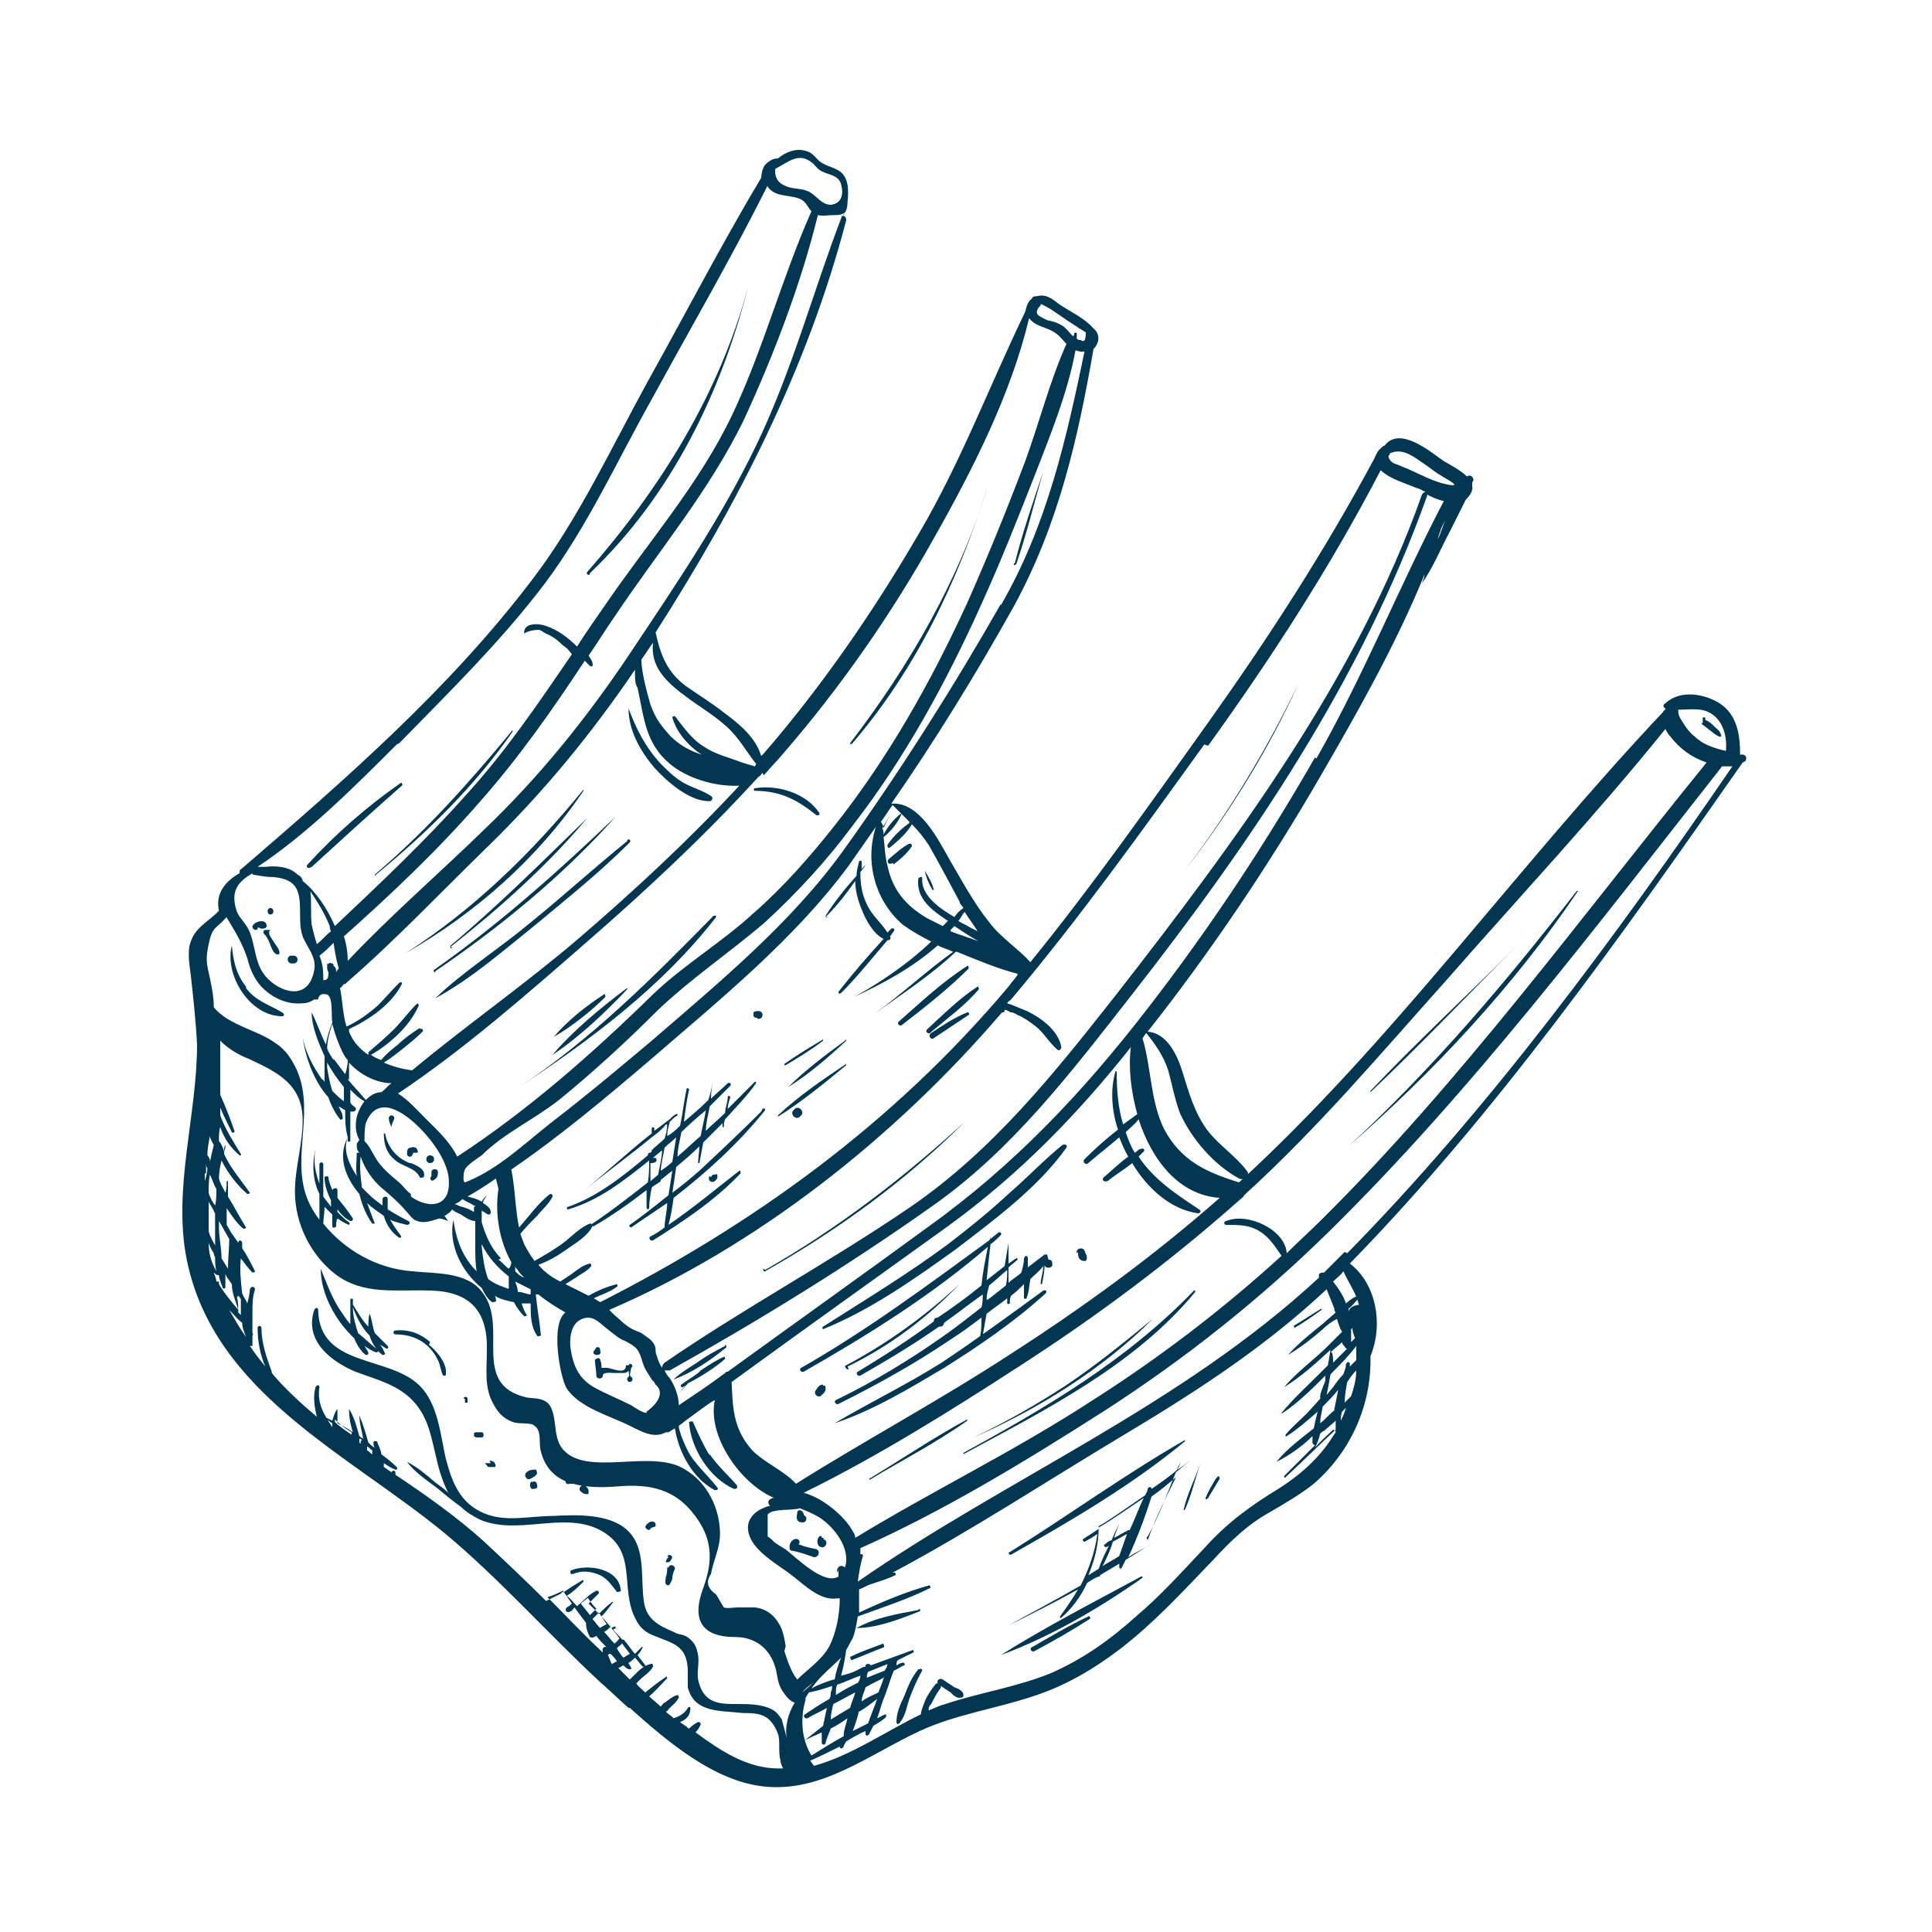 <?xml version="1.0" encoding="UTF-8"?>
<svg id="_x31_" xmlns="http://www.w3.org/2000/svg" version="1.1" viewBox="0 0 150 150">
  <!-- Generator: Adobe Illustrator 29.0.1, SVG Export Plug-In . SVG Version: 2.1.0 Build 192)  -->
  <defs>
    <style>
      .st0 {
        fill: #023651;
      }
    </style>
  </defs>
  <g id="_x38_">
    <path class="st0" d="M19.8,72.2s0,0,0,0c0,0,0,0,0,0,0,0,.2,0,.2-.1,0-.2.2,0,.3,0,.1,0,.4,0,.4-.2,0-.6-.9-.4-1.1,0,0,.1,0,.2.2.3Z"/>
    <path class="st0" d="M21,72.2s0,0-.2,0c0,0-.1,0-.2,0-.2,0-.2.3,0,.4.2.3.3.5.4.8.1.2.2.6.5.7.1,0,.2,0,.2-.1,0-.3-.2-.5-.4-.8-.1-.2-.3-.4-.4-.7,0,0,0-.2,0-.2Z"/>
    <path class="st0" d="M21,71c.3,0,.3-.5,0-.5-.3,0-.3.5,0,.5Z"/>
    <path class="st0" d="M135.5,59.1c.2-.3,0-.6-.4-.5,0-1.5-.2-3.1-1.6-4-1.1-.7-3-1.1-4.2,0-.2.1-.2.3,0,.4,0,0,0,0,0,0,0,0,0,0,0,.1,0,0-.1,0-.2.2-11.5,12.2-21,25.6-32.9,36.5,0,0,0,0,0,0-2.6-.8-4.5-1.7-5.8-4.1-1.1-2.2-1-4.8-1.7-7.1.1-.1.2-.3.3-.4.7.9,1.3,1.7,1.7,2.9.3,1.1.5,2.2.9,3.3.9,2,2.6,4,4.6,5.1.4.2.9-.3.6-.6-.9-1.2-2.2-2-3.1-3.2-1-1.4-1.4-2.9-1.9-4.5-.4-1.3-1.2-3-2.7-3.1,0,0,0,0,0,0,4.9-6.2,9.4-12.9,13.4-19.8,2.9-5,5.9-10.3,8.1-15.7,0,.2-.1.4-.2.7,0,0,0,0,0,0,.9-1.3,1.5-2.8,2.2-4.1.4-.8.8-1.6,1.2-2.4.3-.3.6-.7.5-1.1,0,0,0,0,0-.1,0-.1,0-.2.1-.3,0-.3-.3-.5-.5-.3-.5-.5-1.3-.9-1.8-1.2-.9-.6-3.4-2.8-4.6-1.2-.1,0-.3.2-.4.3-.2.2-.3.5-.4.7-3.8,7.1-8.2,13.9-12.9,20.5-4.5,6.3-9,12.7-13.8,18.6-1-1.1-2.3-1.9-3.2-3.1-1.2-1.5-2.1-3.2-3.1-4.9-.8-1.4-2.3-4.5-4.5-4.3,3.4-4.9,6.6-10.1,9.5-15.3,3.5-6.4,5-13.1,6.2-20,.4-.4.6-1.1,0-1.6-.7-.8-1.8-1.3-2.7-1.9-.5-.4-1-.8-1.7-.6-.2,0-.3,0-.4.2,0,0,0,0,0,0,0,0,0,0,0,0-.3.2-.4.6-.5,1-2.8,5.8-5,11.7-8.3,17.3-3.5,6-7.5,11.8-12,17,0,0-.1.1-.2.2-.4-1.4-1.7-2.5-2.8-3.3-1-.8-2-1.4-3-2.1-1.5-1.1-2-2.4-2.4-4.2,6.4-10,11.8-20.5,14.8-32,0-.3-.2-.4-.4-.3.3-.2.5-.5.5-1.1.1-.9.1-1.9-.6-2.4-.6-.4-1.2-.4-1.7-.9-.3-.3-.5-.6-1-.7-.7-.2-1.5.1-2.1.6-.4,0-.7.2-1,.5-.2.3-.3.7-.3,1-3.1,5.2-5.9,10.6-8.8,15.8-2.8,5.1-5.4,10.7-8.9,15.3-6.5,8.6-14.8,15.8-22.7,22.6-.1,0-.1.2-.1.3-1.1.6-1.9,1.6-1.6,2.9-.8.9-2,1.3-2.3,2.8-.1.7,0,1.4.1,2.1.2,1.8.4,3.6.5,5.5,0,5.5-1.9,11.2-.8,16.7,2.1,10.4,12.6,15.1,20.1,21.3,4.2,3.5,7.9,7.7,12,11.5.7.6,1.4,1.3,2.2,2,0,0,0,0,.1,0,3,2.7,6.6,5.7,10.4,6.1,4.5.5,8.2-2.5,12.1-4.3,2.8-1.3,5.8-1.7,8.8-2.7,2.5-.8,4.7-2.1,6.8-3.7,2.6-2,4.9-4.5,7.2-6.9,1.3-1.4,2.6-2.7,4.4-3.7,1.2-.7,2.4-1.4,3.4-2.2,3-2.6,4.5-6.3,4.4-9.9,1-2.4.5-5.6-1.6-7.2,0,0,0,0,.1-.1,11.3-11.6,20.9-25.2,30.4-38.8ZM130.3,55.1c1,0,1.9-.2,2.7.4.8.6,1.1,1.7,1,2.8-.9-.2-1.8-.5-2.4-1.1-.4-.3-.7-.7-1-1.2-.2-.3-.3-.5-.3-.8,0,0,0,0,0,0ZM96.2,93.2c.1-.1.3-.2.4-.4,0,0,0,0,.1-.1,5.6-5.1,10.5-10.9,15.6-16.6,5.6-6.4,11.6-12.8,17-19.5.1.2.2.4.4.6.7.9,1.6,1.6,2.8,2-9.9,12.2-19.1,24.8-29.9,35.5-.9.9-1.8,1.7-2.7,2.6-.1-1.8-3-3.2-4.7-2.5-.2,0-.2.3,0,.3,1,0,1.8,0,2.6.5.8.5,1.2,1.2,1.7,1.9,0,0,0,0,0,0-4.6,4.2-9.6,8-14.8,11.3-6,3.9-12.4,7-18.3,10.6,0-.3-.2-.5-.3-.7-.6-1-2.2-2.4-3.7-2.8,5.7-2.8,11.3-6.3,16.7-9.8,5.9-3.8,11.7-8.1,17.1-12.9ZM65.1,121.9c0,.2,0,.4,0,.5-1.1.7-3.2-1.4-4.1-2.1-.3-.2-.9-.5-1.1-.8-.1,0-.2-.2-.3-.2,0-.6,0-1.1,0-1.7.3-.5,1.9-.3,2.5-.5,0,0,0,0,0,0,0,0,0,0,0,0,.5.2,1,.4,1.5.7,1.1.7,2.5,2.4,2,3.9,0,0,0,0,0,0-.3-.3-.7,0-.6.4ZM94.7,93c-5.1,4.5-10.6,8.5-16.2,12.1-5.5,3.6-11.3,6.7-16.7,10.1-.9-1-2.4-1.6-3.4-2.6-1.5-1.7-1.5-3.3-1.6-5.3,5.5-4,11.1-8,16.8-12.1,5.5-4,10-8.6,14.2-13.9-.2,1.6,0,3.4.5,5.2-.4.3-.7.5-1.1.8-.4-1.3-.5-2.7-.5-4.1,0,0-.1-.1-.1,0-.4,1.4-.3,3,.2,4.5-.9.7-1.8,1.5-2.6,2.3-.2.2.1.5.3.3.8-.7,1.6-1.3,2.4-2,.2.5.4,1,.7,1.5-.7.5-1.3,1.1-1.9,1.6-.2.2,0,.4.3.3.6-.5,1.3-.9,1.9-1.4,1.2,2,3,3.6,5.1,3.9.2,0,.3-.2.1-.3-1.8-1.2-3.5-2.3-4.7-4.1.1-.1.3-.3.4-.4.1-.1,0-.3-.2-.2-.2,0-.3.2-.5.3-.3-.5-.5-1-.7-1.6.3-.3.7-.6,1-1,1,3.1,3.1,5.9,6.3,6.1ZM102.1,58.8c-3.9,6.8-8.2,13.3-13,19.5-5.1,6.6-10.4,12.2-17.1,17-5.2,3.8-10.4,7.5-15.5,11.2,0,0,0,0-.1,0,0,0,0,0-.1.1-1.2.9-2.4,1.7-3.6,2.5,0-.7-.3-1.5-.7-2.1-.2-.2-.3-.4-.4-.6.1,0,.2,0,.4,0,6.8-3.8,13.8-8.1,20.3-12.7,6.3-4.4,10.9-10.5,15.6-16.5,9.3-11.9,17.8-24.4,22.9-38.7,0,0,0-.1,0-.1.4.2.8.4,1.3.5-3.5,6.7-6.2,13.5-9.9,20ZM111.6,41.9c.1-.3.2-.6.3-.9.1-.2.2-.4.3-.6-.1.3-.2.5-.3.8-.1.3-.2.6-.4.8ZM107.9,35.2s0,0,0,0c1.1-.5,2,.4,2.8.9.4.3.8.6,1.3.9.3.2,1.7.9.3.6-1-.2-2.1-.8-3-1.2-.3-.1-.7-.3-1-.4-.3-.1-.4-.3-.5-.5,0,0,0-.2.1-.2ZM93.8,57.9c4.9-6.8,9.5-13.9,13.4-21.4.7.7,1.9,1,2.8,1.4.2,0,.4.2.7.3,0,0-.2,0-.3.2-5,14.2-14.6,27.1-23.8,38.9-4.8,6.1-9.5,12-15.9,16.4-6.3,4.3-13,7.9-19.1,12.1-.1.1-.2.2-.2.4-.2-.3-.3-.6-.4-.9-.2-.5,0-.5-.2-.9-.2-.4-.6-.6-1-.9-.2-.1-.5-.2-.7-.3-.7-.4-.9-.7-1.5-1.2,0,0-.2-.2-.3-.3,11.4-4.9,22.1-13.3,30.5-23.1,0,0,0,0,0,0,0,0,0,0,.1,0,0,0,0,0,0,0,0,0,.1,0,.1-.2.2,0,.4.2.5.2.2,0,.3.1.5.2.5.2.9.5,1.3.8.7.5,1.1,1.3,1.8,1.9.1.1.3,0,.3-.2-.2-1.3-1.7-2.4-2.9-2.9-.3-.1-.9-.4-1.3-.5,0-.1.2-.2.3-.3,5.3-6.3,10.1-13,15-19.8ZM50.2,109.7c-.3,0-.9-.4-1.2-.6-1-.5-2-.9-2.9-1.4-1.2-.7-1.6-1.7-1.8-3-.1-.7,0-1.8.7-2.2,1-.6,1.6.3,2.3.8.4.3.7.6,1.2.8,1,.5,1.1.7,1.4,1.7.2.6.4.8.7,1.3.1.1.2.2.3.4.6.5.4,1.3-.7,2.1ZM79,75.7c-.2.3-.5.6-.7.9-9,10.7-19.9,18.5-31.7,24.5,0,0,0,0,0,0,0,0,0,0,0,0-.2-.1-.3-.2-.5-.3.6-.3,1.3-.5,1.8-.9.1,0,0-.2,0-.2-.8.2-1.5.5-2.2.9-.6-.3-1.2-.6-1.8-.9.3-.2.5-.3.8-.5.4-.3.9-.5,1.2-.9,0-.1,0-.2-.1-.2-.5.1-1,.5-1.4.8-.3.2-.6.4-.9.6-.6-.3-1.2-.7-1.7-1.3.8-.3,1.5-.7,2.2-1.2.7-.5,1.6-1,2-1.8,0-.1,0-.2-.2-.2-.8.3-1.5,1.1-2.2,1.6-.7.5-1.4.9-2.1,1.3-.3-.4-.6-.9-.8-1.3,0,0,0,0,0,0,0,0,0,0,0,0,0,0,0,0,0,0-.1-.3-.2-.5-.3-.8.4-.5.8-.9,1.3-1.4.4-.5.9-.9,1.2-1.5,0-.1,0-.2-.2-.2-.9.7-1.6,1.7-2.4,2.6-.3-1.4-.3-3-.6-4.5,3.8-2.6,7.5-5.7,11-8.7,5.2-4.5,11-9.2,15.2-14.9.7-1,1.4-2,2.1-3-.9,2.8,0,5.8,2.1,7.6.7.5,1.4.9,2.2,1.3-.5.5-1,.9-1.6,1.4-1.4,1.1-2.9,2.1-4.4,2.9,0,0,0,0,0,0,2.2-1,4.6-2.3,6.5-4,.4.2.8.3,1.2.5-2.1,1.5-4,3.3-6.1,4.8,0,0,0,0,0,0,2.1-1.5,4.4-3,6.3-4.8,0,0,0,0,.1,0,1.5.6,3.1,1.3,4.7,1.7ZM41.2,100c0,.2,0,.3,0,.5-.3,0-.6-.2-1-.2,0-.3-.1-.5-.2-.8.4.2.8.4,1.2.6ZM40,98.7c0-.1,0-.3,0-.4,0,.1.1.2.2.3.1.2.3.4.5.6-.3-.1-.5-.3-.7-.5ZM39.6,100.1c-.6-.2-1.2-.4-1.7-.8-.3-.8-.4-1.6-.5-2.5,0,0,0-.1,0-.2.5,1,1.2,1.8,2.1,2.5,0,.3,0,.6,0,1ZM38.9,97.7c-.8-.8-1.2-1.8-1.5-2.8,0-.3,0-.6,0-.9.2.1.3.2.5.3.1,0,.2,0,.2-.2,0-.3-.3-.5-.6-.7,0-.2.2-.4.3-.6,0,0,0,0,0,0-.2.2-.3.3-.4.5-.3-.2-.7-.3-1.1-.4.7-.4,1.5-.9,2.2-1.4l.2.8c-.3,2,.1,4.1,1,5.7,0,.2-.1.4-.2.5-.3-.2-.5-.5-.8-.7ZM37,93.7c0-.1-.2,0-.2,0,0,.1,0,.2,0,.4-.3-.2-.6-.3-.9-.4-.2,0-.4-.2-.6-.2,0,0,0,0,0,0,.2-.1.4-.2.6-.4.3.2.6.3.9.5.1,0,.2.1.3.2,0,0,0,.2,0,.3,0,0,0-.2,0-.3ZM31.9,92.7c-.3-.2-.6-.6-.8-.8-.8-.7-1.5-1.2-2-2.1-.3-.5-.4-.8-.8-1.2,0-.5,0-1,.1-1.4.9-2.3,2.9-.8,3.8,0,1,.9,2.3,2.5,2.6,4,.4,2.6-1.5,2.7-2.9,1.7ZM27.7,88.8c0,.3,0,.5.2.7,0,0-.2,0-.2,0,0,.6-.1,1.2,0,1.8-.6-.9-1.1-2-.7-3,0,.1,0,.2,0,.3,0,.1.2,0,.2,0,0-.8,0-1.5,0-2.3,0,0,.2,0,.2,0,.2,0,.3-.2.2-.3-.1-.1-.3-.2-.4-.4,0-.3,0-.7,0-1,.4.4.7.7,1.1.9-.7.9-.9,2.1-.4,3ZM25.9,82.3c-.2-.3-.4-.6-.5-.9,0-.6.2-1.3.4-1.9.2.8.5,1.6.8,2.2.1.2.2.4.4.6,0,.4-.1.8-.2,1.1-.3-.4-.6-.8-.9-1.2ZM26.7,84.4c0,.4,0,.7,0,1.1-.3-.2-.6-.5-.9-.8-.2-.6-.3-1.2-.4-1.8,0-.1,0-.2,0-.4.4.7.8,1.3,1.3,1.9ZM25.4,74.8s0,.1,0,.2c0,.2,0,.3.1.5,0,.5-.1.6-.4.6,0-.6,0-1.2-.3-1.9.4-.3.7-.6,1.1-1,.1.7.2,1.3.4,2,0,0-.2.2-.2.3,0,0,0,0,0,0,0-.2,0-.4-.2-.5,0,0,0-.2-.1-.2,0,0-.1,0-.1,0,0-.1-.3,0-.2.1ZM24.6,73.3c-.2-.6-.3-1.1-.4-1.5-.1-.8,0-1.8-.1-2.6.6.9,1.1,1.7,1.5,2.7,0,.1,0,.2.1.4-.4.3-.7.7-1.1,1ZM32.6,79.8c-.6.4-1.2.8-1.7,1.3-.5.4-.9.7-1.3,1.2-.3-.1-.5-.2-.8-.4,0,0,0,0,0,0,1.4-.8,3-2.2,3.7-3.8,0-.1,0-.3-.2-.1-.6.6-1.1,1.3-1.7,1.9-.6.6-1.3,1.2-2,1.8,0,0,0,.1,0,.2-.6-.4-1.2-1-1.5-1.8,0,0,0-.1,0-.2,0,0,0,0,0,0,1.5-.7,3.3-1.9,4.1-3.5,0-.1,0-.2-.2-.1-.6.6-1.1,1.2-1.7,1.8-.7.6-1.5,1.2-2.4,1.6,0,0,0,0,0,0-.3-1-.3-2-.5-3,.1,0,.2-.2.3-.3,0,0,.2,0,.2-.1,0,0,0,0,0,0,3.8-3.3,7.4-7.1,11-10.6,4.3-4.2,8-8.7,11.4-13.7,0,0,0,.2,0,.3,0,.4,0,.8.2,1.1.5,2.3.6,4.3,2.5,5.9,1.3,1.1,3.5,1.8,5.4,1.7-3.9,4.2-8.1,8.1-12.4,11.8-4.2,3.6-8.8,6.8-13,10.3-.8-.1-1.5-.3-2.2-.6.5-.3,1-.7,1.5-1.1.5-.4,1-.8,1.5-1.3.1-.1,0-.3-.2-.2ZM27.1,83.8c0-.4,0-.9,0-1.3.8.9,2.1,1.6,3.3,1.6-.3.2-.5.5-.8.7-.5,0-.9.3-1.2.6-.5-.6-1-1.1-1.4-1.6ZM73.8,72.2c.1-.1.2-.2.3-.3.6.4,1.2.8,1.9,1.2-.7-.3-1.5-.5-2.2-.8ZM75.9,72.3c-.2-.1-.4-.2-.6-.3-.3-.2-.6-.3-.9-.5.2-.2.3-.5.5-.7.3.5.7,1,1,1.5ZM70.6,63.9c-.7.5-1.3,1.1-1.7,1.7,0,.1,0,.3.2.2.6-.5,1.3-1.1,1.7-1.8.5.5.9,1,1.3,1.6.8,1.4,1.6,2.9,2.4,4.4,0,.2.2.3.3.5-.3.2-.5.4-.7.7-1.2-.7-2.6-1.7-2.5-3,0-.2-.2-.1-.3,0-.2,1.6,1.1,2.5,2.3,3.3,0,0,0,0,0,0-.1.1-.3.3-.4.4-.4-.2-.8-.4-1.2-.6-1.7-1-2.7-2.2-3.1-4.1-.2-.7-.2-1.5-.3-2.2.6-.5,1.1-1.1,1.4-1.8.2.2.4.4.6.6ZM69.9,63.2c-.5.4-1,1-1.3,1.6,0-.2,0-.3-.1-.5.3-.5.6-1,.9-1.5,0,0,0,0,0,0-.3.5-.6,1-.8,1.5,0-.2-.1-.3-.2-.5.3-.4.6-.9.9-1.3.3.3.5.5.7.7ZM77.7,46.9c-3.7,6.5-7.9,13.1-12.2,19.1-4.1,5.7-9.7,10.3-14.9,14.8-2.5,2.1-5,4.2-7.6,6.2-2.2,1.7-4.3,3.8-6.9,4.8-.2,0-.1-.9,0-1,.1-.3,1-.9,1.3-1.1,1.7-1.7,4.1-2.8,6-4.3,2.7-2.2,5.2-4.5,7.6-6.9,2.6-2.5,5.6-4.5,8.4-6.9,2.5-2.3,4.8-4.8,6.8-7.5,4.1-5.3,7.3-11.2,10-17.2,1.5-3.3,2.8-6.6,4.1-9.9,1.2-3.1,2.6-6.5,3.2-9.8.1,0,.3.1.4.1.1,0,.2,0,.3,0-1.4,6.7-2.9,13.5-6.5,19.7ZM80.8,23.6c.7.3,1.2.7,1.8,1.1.4.3.8.5,1.2.8.2.1.3.2.5.3,0,.6-.1.8-.4.6-.1,0-.2,0-.3-.1,0-.1,0-.3,0-.4,0-.1-.2-.1-.2,0,0,0,0,.2-.1.2-.3-.3-.5-.6-.8-.8-.3-.2-.6-.3-1-.4-.2,0-.5-.2-.7-.3-.4-.2-.4-.5,0-.9ZM59.3,60.2c.5-.6,1.1-1.2,1.6-1.8,4.4-5.1,8.3-10.7,11.6-16.6,3-5.3,6-11.2,7.4-17.1,0,0,0,0,0,0,.5.7,1.5.7,2.1,1.2.3.2.6.6.8.8-1.3,2.9-2.1,6.1-3.2,9.1-1.4,3.7-2.9,7.4-4.5,11-2.8,6.1-6.1,12-10.3,17.3-1.9,2.4-4,4.8-6.3,6.8-2.5,2.3-5.4,4-7.8,6.3-4.7,4.6-9.7,9-15.2,12.6-.6-1.2-1.6-2.1-2.5-3-.6-.6-1.3-1.4-2.1-1.9,5.1-3.4,10-7.7,14.7-11.8,4.6-4,9.1-8.2,13.3-12.8.1,0,.2-.2.3-.3ZM52.9,53.8c1.1.9,2.4,1.6,3.5,2.6,1,.9,1.5,1.9,2.3,2.9,0,0,0,.1-.1.2-.3-.1-.7-.2-1-.3,0,0,0,0,0,0-1-.4-2-.6-2.9-1.2-1-.6-1.6-1.5-2.3-2.4,0,0-.2,0-.2.1.3,1.1,1.2,2.2,2.3,2.9-.9-.3-1.7-.7-2.5-1.5-.7-.8-1.1-1.3-1.5-2.4-.1-.4-.7-2.3-.7-3.5.3-.4.6-.9.9-1.3-.2,1.8.9,2.9,2.3,4ZM65.4,16.7c-2.3,6-3.9,12.1-6.7,17.9-2.7,5.6-6.3,10.9-9.7,16-3.4,5.1-7.1,9.7-11.5,13.9-3.5,3.4-7.2,6.6-10.5,10.1,0-.6-.1-1.3-.3-1.9,3.7-3.3,7.3-6.7,10.6-10.5,3-3.4,5.6-7.1,8.1-10.9.1.1.2.2.4.4.1.1.3,0,.2-.2,0-.2-.2-.4-.3-.6.7-1,1.3-2,2-3,3.4-5.1,7.4-9.8,10.1-15.4,2.3-5,4.4-10.5,5.7-15.8.4.1.8,0,1.2,0,.4,0,.6,0,.9-.2,0,0,0,0-.1.2ZM60.2,13.1c1-.5,1.8-1.3,2.8-.5.3.2.4.5.8.7.6.3,1.3.3,1.5,1,.2.7.1,1.5-.8,1.6-.8,0-1.2-.9-1.9-1.1-.5-.2-1.1-.1-1.7-.4-.5-.2-.8-.7-.7-1.3,0,0,0,0,0,0ZM31,57.7c3.8-3.9,7.9-7.9,11.3-12.4,3.3-4.4,5.6-9.5,8.3-14.3,3-5.5,6.2-11,9-16.6,0,0,0,0,0,.1.6.8,1.5.6,2.4.9.6.2.7.7,1,1-2.3,5.2-3.7,10.6-6.1,15.7-2.6,5.5-6.6,10-10,15-.7,1-1.4,2-2.1,3.1-.7-.7-1.5-1.3-2.4-1.6-.5-.2-1.8-.3-1.7.6,0,0,0,0,0,0,.2-.2.8-.3,1.1-.3.2,0,.4.2.6.3.5.2.9.5,1.3.9.3.2.5.4.7.7-2.6,3.8-5.1,7.5-8.2,10.9-3.2,3.6-6.7,6.9-10.2,10.2-.6-1.4-1.5-2.7-2.5-3.5,0-.2-.2-.4-.4-.5-.6-.6-1.6-.7-2.5-.6,0,0,0,0,0,0-.2,0-.4,0-.6,0,3.9-2.6,7.4-6.1,10.8-9.5ZM19.6,67.9c.6.1,1.1.2,1.7.2,1.9.2,2,1.2,2,2.9,0,.6,0,1.1.2,1.7.3.8,1.1,1.6.9,2.6-.5,2.8-3.2,1.5-4,.2-.6-.9-.6-2.1-1-3.1-.2-.6-.8-1.1-1-1.6-.6-1.7.2-2.4,1.2-3ZM16,91.1s0,0,0,.1c0-.3,0-.6,0-.9,0,.1,0,.3.1.4,0,.3-.1.7-.2,1,0-.2,0-.4,0-.6,0,0,0,0,0,0ZM16.3,90.1c0-.1-.1-.3-.2-.4,0-.5.1-1,.2-1.5,0,.2.2.5.3.7-.1.4-.2.8-.3,1.3ZM16.3,91.2c.2.4.3.8.5,1.1,0,.4,0,.9-.1,1.3-.2-.3-.4-.6-.5-1,0-.5,0-1,.1-1.4ZM16.2,93.6c0-.1,0-.2,0-.3.1.2.3.5.4.7,0,0,0,.1.1.2,0,.4,0,.8,0,1.2,0,.4,0,.9,0,1.3-.2-.4-.4-.7-.5-1.1,0-.7,0-1.3,0-1.9ZM16.6,97.3c0,0,0,.2.1.3,0,.4,0,.7.1,1.1-.4-.7-.6-1.4-.6-2.2.1.3.2.5.4.8ZM16.8,99.5c0-.2-.1-.4-.2-.7,0,0,.2.2.3.2,0,0,0,0,.1,0,0,.3.2.7.3,1,0,.1.2,0,.2,0,0-.4,0-.7,0-1.1.1.3.3.5.5.8,0,.7.3,1.3.5,2-.5-.6-1.1-1.3-1.5-2,0,0,0-.1,0-.2ZM17,94.8c.3.5.5.9.8,1.4,0,.7-.1,1.5-.1,2.3-.2-.3-.3-.5-.5-.8,0-.8-.2-1.6-.2-2.4,0-.2,0-.4,0-.5ZM17.8,101.7c.3.3.6.7,1,1,0,.4.2.8.3,1.1-.5-.7-.9-1.4-1.3-2.1ZM18.5,100.6c0,0,.2.2.2.3,0,.4,0,.8,0,1.2,0,0-.1-.1-.2-.2,0,0,0,0,0,0,0-.4,0-.8-.1-1.2ZM26,110.5c0,0,0-.2,0-.3.4.4.8.7,1.3,1,0,0,0,.1,0,.2-.4-.3-.9-.6-1.3-1,0,0,0,0,0,0ZM28,111.9c0,0,0,.2,0,.2,0,0,0,0-.1-.1,0,0,0-.2,0-.3,0,0,.1,0,.2.1ZM28.5,112.3c.1,0,.2.2.4.3,0,0,0,.2,0,.3-.1,0-.2-.2-.4-.3,0,0,0-.2,0-.3ZM46.8,128.3c-1.5-1.4-2.9-2.9-4.3-4.3.4-.1.8-.3,1.2-.5.2.3.5.7.7,1-.1.1-.2.2-.4.3-.2.2,0,.5.3.3.1,0,.2-.2.3-.3.3.4.6.8.9,1.2,0,.4.1.7.3,1.1,0,0,.2.1.3,0,0,0,.1,0,.2-.1.2.3.5.6.8.9,0,0,0,0,0,0-.1-.1-.4,0-.3.3ZM45.6,124c.2.3.4.6.7.9-.2.2-.3.3-.5.5-.2-.3-.5-.6-.7-.9.2-.2.4-.3.6-.5ZM48.3,127.6c.2.3.4.5.6.8-.2.1-.3.2-.5.3-.2-.2-.3-.4-.5-.7,0,0,0,0,0,0,0-.1.2-.2.3-.3ZM47.7,127.6c-.3-.3-.5-.6-.8-.9.2-.1.3-.2.5-.4.2.3.5.6.7.9-.1.1-.2.3-.4.4ZM46.6,126.4s0,0-.1-.1c-.2-.2-.3-.4-.5-.6.2-.2.3-.3.5-.5.2.3.4.6.6.9-.2.1-.4.2-.5.3ZM47.3,128.4s0,0,.1,0c.2.2.4.4.5.6-.1,0-.2.1-.4.2-.1-.2-.2-.5-.3-.7ZM60.7,133.5c-.2-.3-.4-.6-.8-.8-.8-.4-1.8-.4-2.7-.4-1.3,0-2.6,0-3-1.9-.1-.6.1-1.3,0-1.9-.1-.5-.2-.9-.7-1.3-.5-.4-.7-.2-1.2-.5-1.2-.5-2.1-1-2.3-2.3-.3-1.9.2-4.2-1.3-5.6-1.4-1.3-4-1.2-5.8-1.1-1.8,0-3.6.5-5.3-.2-1.9-.8-2.5-2.4-3-4.3-.4-1.8-.6-4.2-2-5.6-2.4-2.4-7.8-1.4-7.9-5.9,0-.2-.2-.2-.3,0-.8,2.4,1.3,4,3.2,4.8,1.6.6,3.3,1,4.5,2.3,1.2,1.3,1.4,2.9,1.8,4.5.2.9.5,1.8.9,2.6-.3-.3-.6-.5-1-.8-.7-.6-1.4-1.2-2.2-1.6,0,0-.1,0,0,0,.6.8,1.5,1.4,2.3,2,.6.5,1.2,1,1.9,1.5.4.4.9.7,1.5,1,2.9,1.2,6.3-.6,9.1.7,3.3,1.6,1.6,4.6,3,7.1.3.6.8,1,1.4,1.2,1.4.6,2.5.7,2.6,2.6,0,.4,0,.9,0,1.4.5,2,2.5,1.8,4.3,2,1.3,0,2.1.1,2.7,1.6.2.6,0,1.4.2,2.1,0,.2.1.4.2.6-.1,0-.3,0-.4,0-2.4,0-4.5-1.4-6.4-2.8.2-.2.3-.4.4-.6,0-.1,0-.2-.2-.2-.2.1-.5.3-.7.5-.1,0-.2-.2-.3-.2-.1-.1-.3-.2-.4-.3.5-.2.8-.5.8-1.1,0-.1-.1-.1-.2,0-.2.4-.7.7-1.1.8-.2-.2-.4-.3-.6-.5,0,0,.2-.1.2-.2.3-.3.6-.5.8-.9,0,0,0-.2-.1-.2-.4.1-.7.4-1,.6-.1,0-.2.2-.3.3-.3-.3-.6-.5-.9-.8.5-.4.9-.9,1.4-1.4,0,0,0-.2-.1-.1-.6.4-1.1.8-1.6,1.2-.2-.2-.5-.4-.7-.7.1-.1.2-.2.3-.3.3-.3.8-.6,1-1,0-.1,0-.3-.2-.2-.5.1-.9.5-1.2.8-.1.1-.2.2-.4.4-.3-.3-.6-.6-.9-.9.1,0,.2-.1.4-.2.1.1.2.2.4.3.1,0,.3,0,.2-.1,0-.1-.2-.3-.2-.4.2-.1.4-.3.5-.4.2.2.4.5.6.7,0,0,.3,0,.2-.1-.2-.3-.4-.5-.6-.8.2-.2.3-.4.4-.6,0,0,0-.1-.1,0-.2.2-.3.3-.5.5-.3-.3-.5-.7-.8-1,0,0,0,0,0,0,0-.1-.1-.1-.2-.1-.2-.3-.5-.5-.7-.8,0,0,.1,0,.2-.1,0,0,0-.2-.1-.1,0,0-.1,0-.2.1-.3-.3-.5-.6-.8-.9.3-.3.6-.7.9-1.1,0,0,0-.1-.1,0-.4.3-.7.6-1,.9-.3-.3-.5-.5-.8-.8.3-.3.5-.5.8-.8,0-.1,0-.2-.2-.2-.6.3-1,.8-1.5,1.2-.3-.3-.5-.6-.8-.8.5-.3.9-.7,1.3-1.1,0,0,0-.2-.1-.1-.5.3-1,.6-1.4.9,0,0,0,0,0,0,0,0-.3,0-.2.1,0,0,0,0,0,0-.4.2-.8.4-1.2.6,0,0,0,0,0,0-1.6-1.6-3.2-3.1-4.8-4.6-2.1-1.9-4.5-3.6-6.9-5.2,0,0,0-.1,0-.2,0-.1-.2-.2-.3,0-.2-.1-.4-.3-.6-.4,0-.1,0-.2,0-.3,0,0,0,0,0,0,.3.2.6.4.9.5.1,0,.2,0,.1-.2-.4-.4-.8-.7-1.2-1,0-.3-.2-.6-.3-.9,0-.2-.4-.1-.3,0,0,.1,0,.3.1.4-.2-.1-.3-.2-.5-.4-.2-.7-.4-1.4-.7-2.1,0,0,0,0,0,0,0,.6.2,1.2.3,1.8,0,0-.2-.1-.3-.2-.2-.7-.4-1.5-.8-2.1,0,0,0,0,0,0,0,.6.1,1.2.3,1.8-.4-.3-.8-.5-1.2-.7,0-.4,0-.7,0-1.1,0,0,0,0,0,0-.2.2-.3.6-.4.9-.2-.1-.4-.2-.6-.3,0,0,0,0,0,0,.2.2.4.4.6.5,0,.1,0,.2,0,.3,0,0,0,0,0,0-.6-.9-1.2-1.8-1-3.1,0-.2-.2-.2-.3,0-.2.7-.1,1.5.1,2.3-1.3-1.1-2.5-2.2-3.5-3.4,0,0,0,0,0-.1-.4-1.1-.8-2.2-.8-3.4,0-.2-.3-.2-.3,0,0,1,.2,2.1.6,3-.4-.5-.8-1-1.2-1.6,0,0,.2,0,.2,0,0-.3,0-.6,0-.8,0,0,.1-.1,0-.2,0,0,0,0,0-.1,0-.5,0-1,0-1.5,0,0,0,0,0,0,0,0,0,0,0,0,0-.6,0-1.2.2-1.8,0-.2-.3-.3-.4,0,0,.3-.1.7-.2,1.1-.1-.3-.3-.5-.4-.8-.1-.9-.2-1.8-.1-2.7.3.4.6.8.9,1.1,0,0,.2,0,.2-.1-.3-.6-.6-1.2-1-1.8,0-.1,0-.3,0-.4,0-.2-.3-.3-.3,0,0,0,0,0,0,0-.1-.2-.3-.4-.4-.6-.2-.2-.3-.5-.5-.8,0-.4,0-.9,0-1.3.4.6.8,1.2,1.3,1.6,0,0,.2,0,.2-.1-.5-.8-.9-1.6-1.4-2.4,0-.4,0-.8,0-1.2,0,0-.1,0-.1,0,0,.3,0,.6-.1.9-.2-.4-.4-.7-.5-1.1,0-.5.1-1,.2-1.4.5,1,1.2,1.9,2,2.6,0,0,.2,0,.2-.1-.7-1-1.5-1.9-2-3,0,0,0-.1,0-.2,0-.2,0-.4.1-.5,0,0,0,0,0,0,0,.2,0,.3-.1.5-.1-.3-.2-.6-.4-.8,0-.4,0-.8.1-1.1.3.9.8,1.6,1.5,2.2,0,0,.2,0,.1-.1-.6-1-1.2-1.9-1.6-3,0-.2,0-.4,0-.6.3.7.6,1.3.9,1.9,0,.1.3,0,.2-.1-.3-.9-.7-1.9-1.1-2.8,0-.3,0-.5,0-.8,0-1.1,0-2.3,0-3.4.6.6,1.4,1.1,2.2,1.4,2.1,1,4.2,1.9,4.2,4.8,0,1.8-.6,3.7-.6,5.5,0,2.5,1.2,4.9,3.1,6.4,2.2,1.7,4.8,1.2,7.5,1.3,3,.1,4.4,1.6,4.3,4.7,0,1.3-.2,2.7.4,3.9.4.8.8,1.3,1.6,1.6.5.2,1.4,0,1.7.3.6.4.3,1.4.5,2,.3,1.2,1,1.9,1.9,2.3,0,.1.1.3.3.2,0,0,.2,0,.3,0,1.1.3,2.3.3,3.5.2,2.4-.2,4.4.2,5.9,2.2,1.4,1.8,1.5,3.5.7,5.7-.9,2.4-.2,3.8,2.5,3.8,1.7,0,2.9,1.1,3.2,2.8.1.6.2,1.1.6,1.6.2.3.5.6.8.7-.5.8-.8,1.9-.6,2.8ZM61,127.8c-.1-.6-.2-1.2-.5-1.7-.4-.7-1-1.2-1.9-1.3-.4,0-.8,0-1.3,0-.3,0-.9.1-1.1,0-.2-.3-.4-.7-.6-1-.7-.5-.8-1-.4-1.6.2-1.1.7-2,.7-3.1,0-2-1-4-2.7-5-2.6-1.7-7.8.7-9.6-1.7-.7-1-.3-2.5-1-3.4-.5-.5-1.1-.4-1.7-.5-4.4-1-1.4-5.4-3.4-8.1-1.2-1.7-3.7-1.5-5.5-1.7-2.7-.2-5.2-1.6-6.9-3.7,0,0,0,0,0,0,0-.4.1-.8.1-1.3.2.2.4.4.6.6,0,.3,0,.6,0,.9,0,.2.3.1.3,0,0-.2,0-.4.1-.6.3.2.6.4.9.5,0,0,.1-.1,0-.2-.3-.2-.6-.5-.9-.8,0,0,0-.1,0-.2.3.4.6.7,1,.9.1,0,.2,0,.2-.2-.4-.6-.8-1.1-1.2-1.6,0-.2,0-.4,0-.6,0-.2-.3-.2-.4,0-.1-.3-.3-.7-.3-1,0-.1-.3-.1-.3,0,0,.6.2,1.2.5,1.8,0,.2,0,.3,0,.5-.2-.3-.4-.5-.6-.8,0-.8,0-1.7,0-2.5,0-.2-.3-.2-.3,0,0,.5,0,1,0,1.5-.3-.8-.5-1.7-.3-2.7,0,0,0,0,0,0-.3,1.2-.2,2.5.3,3.5,0,.7,0,1.3,0,2-.3-.4-.5-.7-.7-1.1-1.7-3.3.4-7-1-10.4-.4-.9-.9-1.7-1.7-2.2-1.3-1-3.7-1.4-4.8-2.8,0-.9-.2-1.8-.4-2.7-.2-.9-.2-1.2,0-2.2.3-1.4.5-1.1,1.4-2.1,0,0,0,.1.1.2.6,1,1.1,1.8,1.5,3,.2.8.5,1.5,1,2.1.8.9,2,1.5,3.2,1.4.4,0,.7-.1,1-.3.1,0,.2,0,.3,0,0-.3.3-.5.6-.4.6,0,.4,1.7.5,2.2-.2.5-.4,1.1-.5,1.7-.4-.8-.7-1.7-1.1-2.5,0,0,0,0,0,0,0,1.1.5,2.3,1,3.4,0,.7,0,1.4,0,2,0,0-.1-.2-.2-.2-.7-1-1.3-2.1-1.5-3.3,0,0,0,0,0,0,.2,1.6.9,3.5,2,4.7.2.6.5,1.2.9,1.7,0,.1.3,0,.2-.2,0-.3-.2-.5-.3-.8.2.1.3.2.5.3,0,.7,0,1.4.2,2.1-.8,1.5-.2,3.1.9,4.4.2.8.5,1.6,1,2.3,0,0,.2,0,.2,0-.2-.5-.4-1.1-.6-1.6.4.4.9.7,1.3,1,.2.7.6,1.3,1.2,1.7.1,0,.2,0,.1-.2-.3-.4-.6-.8-.8-1.2.4.2.9.3,1.3.4.2,0,.3-.2.1-.3-.6-.3-1.1-.6-1.6-.9,0-.3,0-.5,0-.8,0-.3-.4-.2-.4,0,0,.2,0,.3,0,.5-.4-.3-.8-.6-1.1-.9-.2-.2-.3-.3-.5-.5-.1-.8-.2-1.5-.1-2.4.3.9.9,1.8,1.6,2.4.7.6,1.3,1.1,1.9,1.8.3.3.5.7.9.8.5.2,1.1,0,1.7-.2.2,0,.4.1.7.2,0,0,0,0,0,0-.1-.1-.2-.3-.3-.4.2-.1.5-.3.6-.5.2.2.5.3.7.4.3.2.7.5,1.1.5,0,.2,0,.4,0,.5,0,.5,0,1.1,0,1.5,0,.6,0,1.2.1,1.9-1.1-1.1-1.6-2.5-1.8-4,0,0,0,0,0,0-.4,1.9.6,4,2.2,5.3.2.4.4.8.8,1.1.1,0,.4,0,.3-.2,0,0,0-.2-.1-.3.5.3,1,.4,1.5.5.2.4.5.8.8,1.1,0,0,.2,0,.2-.1-.2-.3-.3-.6-.4-.9.2,0,.5,0,.7,0,0,.9,0,1.8.5,2.5,0,.1.3,0,.3,0-.1-1.1-.3-2.1-.4-3.2,0,0,.2,0,.2,0,.6.5,1.4,1,2.1,1.4-1.2.9-.4,5.1.1,5.9,1,1.5,3.3,2.1,4.9,2.9,1,.5,1.9,1,2.8.5,0,0,.1,0,.2,0,.2-.1.3-.2.5-.3.3,1.9,1.4,3.9,3.1,4.8.2,0,.3-.1.2-.2-.7-.9-1.5-1.6-2.1-2.5-.3-.5-.5-1-.7-1.5-.1-.3-.2-.6-.2-.8.3-.2.5-.4.8-.6.7-.5,1.3-1,2-1.4-.6,2.8,2,6.5,4.6,7.6,0,0-.2,0-.3.1-.2.1-.2.4,0,.5-1.2.3-2.2,1.2-1.5,2.6.6,1.2,2.3,2.1,3.3,2.9.9.7,2.1,1.9,3.4,1.7,0,0,.1,0,.2,0,0,1.3-.3,2.7-.8,3.7-.6,1.1-1.7,1.8-2.5,2.6-.5-.6-.8-1.6-1-2.2ZM68.6,130.3c-.1.4-.3.8-.4,1.1-.4.2-.9.4-1.3.7,0-.4.2-.7.3-1.1.5-.3,1-.5,1.5-.8ZM67.3,130.3c0-.2,0-.3.1-.5.5-.2,1-.4,1.5-.6,0,.2-.1.3-.2.5-.5.2-1,.4-1.5.6ZM66.7,132.9c.5-.3.9-.6,1.4-1-.2.6-.5,1.3-.7,1.9-.4.2-.8.4-1.2.6.2-.5.4-1.1.5-1.6ZM66,132.6c-.5.3-1,.6-1.5.9,0-.4.1-.8.2-1.2.6-.3,1.1-.6,1.7-.9-.1.4-.3.8-.4,1.2ZM66.7,130.6c-.6.3-1.2.6-1.8,1,0,0,0-.2,0-.2,0-.2,0-.4.1-.6.6-.2,1.2-.5,1.8-.7,0,.2-.1.4-.2.6ZM64.7,130.4c-.6.2-1.2.4-1.7.7.6-.9,1.5-1.6,2.3-2.4-.2.5-.4,1.1-.5,1.7ZM62.3,131.4c.2-.3.5-.5.9-.8l-.9.8ZM62.5,132c0-.2.2-.4.3-.6.6-.1,1.2-.3,1.8-.5,0,.2,0,.3-.1.5,0,.2,0,.3-.1.5-.7.4-1.3.8-1.9,1.2-.2.1,0,.4.2.3.5-.3,1-.5,1.5-.8-.1.5-.2.9-.3,1.4-.5.4-.9.7-1.4,1.1,0,0,0,0,0,0,.4-.2.9-.4,1.3-.6,0,.3,0,.5,0,.8,0,.2.3.2.3,0,.1-.4.3-.8.4-1.1.4-.2.9-.5,1.3-.8-.1.5-.3.9-.3,1.4-.9.5-1.7,1-2.5,1.5-.8-1.3-.9-3-.4-4.5ZM103.5,111.5c-1,1.6-2.4,2.9-4.1,4-2.3,1.4-4.1,2.7-5.9,4.7-1.7,1.8-3.4,3.7-5.3,5.3-2,1.8-4.1,3.3-6.6,4.4-2.7,1.1-5.5,1.5-8.2,2.4-.4.1-.8.3-1.3.5,0-.2,0-.3.2-.5.2-.4.4-.8.7-1.2.2-.2-.2-.6-.4-.3-.3.4-.6.8-.8,1.3-.1.3-.3.7-.3,1-2.7,1.3-5.4,3.2-8.3,4-.1-.1-.2-.3-.3-.4.7-.3,1.5-.7,2.3-1.1,0,0,0,0,0,0,0,.2.2.2.3,0,0-.1.1-.2.2-.4.5-.3,1-.6,1.5-.8,0,0,0,.1,0,.2,0,.2.2.2.3,0,.1-.2.2-.4.3-.6.3-.2.7-.4,1-.7,0,0,0-.2,0-.2-.2,0-.4.2-.7.3.2-.5.3-1,.5-1.5.3-.7.5-1.5.8-2.2.3-.1.5-.3.8-.4.1,0,0-.3-.1-.2-.2,0-.3.1-.5.2,0-.1,0-.3.1-.4,0,0,0,0,0,0,.4-.2.8-.4,1.2-.6.1,0,0-.2,0-.2-1.1.4-2.2.8-3.3,1.2,0-.1-.3-.2-.4,0,0,0,0,0,0,.1-.2,0-.5.2-.7.3-.4.2-.8.3-1.2.4.2-.7.3-1.3.4-2,.2-.3.3-.6.5-.9.2-.5.3-1.1.4-1.7,1.9-.7,3.8-1.3,5.6-2.2.1,0,0-.3-.1-.2-1.8.5-3.7,1.3-5.4,2.1,0-.6,0-1.2,0-1.8.3-.1.6-.3.9-.4.6-.2,1.3-.4,1.9-.7.1,0,0-.2,0-.2,0,0-.1,0-.2,0,6.2-3.3,12.1-7.2,18.3-10.9,5.5-3.3,10.7-6.7,15.4-11.1.2.5.4,1,.6,1.5,0,.1,0,.2.1.3-.3.3-.6.5-.9.8-1,.8-2,1.6-2.8,2.5,0,0,0,.1,0,0,1-.6,1.9-1.3,2.7-2,.3-.3.7-.6,1.1-.8.1.3.2.7.4,1-.4.4-.7.7-1.1,1.1-1.1,1.1-2.4,2-3.4,3.2,0,0,0,.1,0,0,1.3-.8,2.4-1.8,3.6-2.9,0,0,0,0,0,0,0,0,0,0,0,0,0,0,0,0,0,0l-.2,1.2c-.2.2-.5.5-.7.7-1,1-2,1.9-2.9,3,0,0,0,.1.1,0,1.2-.8,2.3-1.9,3.3-2.9,0,0,0,0,0,0v.4c-.2.5-.4,1-.4,1.2,0,0,0,.1,0,.2l-1,1.1c-.6.6-1.2,1.1-1.7,1.7,0,0,0,.2.1.1.8-.5,1.6-1.2,2.4-1.9-.1.4-.2.8-.3,1.3-1,.8-2.1,1.6-2.9,2.6,0,0,0,0,0,0,1-.5,2-1.2,2.8-2,0,.2,0,.4,0,.5,0,.1.1.2.2.2-.8.8-1.6,1.6-2.4,2.4,0,0,0,.2.1.1,1.3-1.2,2.6-2.5,3.9-3.7,0,0,0,.1,0,.2ZM103.3,105s0,0,0,0c0,0,0,0,0,0,.3-.3.6-.5.9-.8,0,.2.2.3.3.5,0,0,0,0,.1,0-.4.4-.7.7-1.1,1.1,0,0,0-.2,0-.2,0,0,0-.4-.1-.6ZM103.5,111c-.5.5-1,.9-1.4,1.4.2-.4.3-.7.4-1.1,0,0,.2-.2.3-.2.3-.3.6-.5.9-.8,0,.3,0,.5,0,.8ZM103.6,109.5c-.4.3-.7.7-1.1,1,0-.4.1-.8.2-1.3.4-.4.8-.8,1.2-1.3-.1.5-.2,1-.3,1.5ZM104.1,110.4c0-.3,0-.5.1-.8.1-.1.2-.2.3-.3-.1.4-.3.8-.5,1.2ZM104.9,108.4c-.2.2-.3.3-.5.5,0-.5.1-1.1.2-1.6.2-.3.4-.6.7-.9,0,.7-.2,1.4-.4,2ZM104.8,106.1c0,0,0-.1,0-.2,0-.2-.2-.2-.3,0,0,.3-.1.5-.2.8-.3.3-.6.7-.8,1l-.5.6c.1-.5.2-1,.3-1.6.7-.7,1.4-1.4,2-2.2,0,.4,0,.8,0,1.1-.2.2-.3.3-.5.5ZM104.9,104.2c0-.3,0-.6,0-1,0,0,0,0,.1-.1,0,.3.1.5.2.8,0,0-.2.2-.3.3ZM105.6,101.3c-.4,0-.9.2-.9.6,0,0,0-.2,0-.3.3-.2.5-.5.7-.7.1-.1,0-.3-.2-.2-.2.1-.5.3-.7.5-.2-.6-.6-1.2-1-1.7.3-.3.6-.5.8-.8.4.9,1,1.7,1.2,2.6ZM104.4,97.2c-.5.5-1.1,1.1-1.6,1.6,0,0,0,0,0,0-.1,0-.4,0-.4.2,0,0,0,.1,0,.2-10.8,10-24.3,15.6-35.8,23.6.1-.7.2-1.4.4-2,0-.1-.1-.2-.2-.1,0-.2,0-.3,0-.5,6.5-2.9,12.9-6.8,19-10.7,6.2-4,12-8.6,17.3-13.8,11.1-10.9,20.7-23.6,30.6-36.2.2,0,.5,0,.8,0-9.1,13.3-18.9,26.6-29.9,37.8Z"/>
    <path class="st0" d="M100.5,103.1c.7-.4,1.4-.9,2.1-1.4,0,0,0-.2,0-.1-.7.4-1.4.9-2.1,1.3-.1,0,0,.3.1.2Z"/>
    <path class="st0" d="M68.6,127.6c-.8.3-1.7.6-2.5,1-.2,0,0,.3,0,.3.8-.3,1.7-.7,2.5-1,.1,0,0-.3,0-.2Z"/>
    <path class="st0" d="M71.3,129.6c-.5.6-.8,1.3-1.1,2.1-.3.6-.6,1.3-.6,2,0,.2.2.2.3,0,.4-.5.5-1.2.7-1.8.3-.8.6-1.5,1-2.2,0-.1-.1-.2-.2-.1Z"/>
    <path class="st0" d="M74.1,131c-.3-.2-.6-.4-.9-.6-.3-.2-.6.2-.3.4.3.2.6.4.9.6.2.2.5.5.8.4.1,0,.2,0,.2-.2,0-.3-.4-.5-.7-.6Z"/>
    <path class="st0" d="M55.1,113c-.5-.8-.9-1.7-1.3-2.6,0-.1-.3,0-.3,0,.1,2,1.6,4.4,3.5,5.2.2,0,.3-.1.2-.3-.7-.8-1.5-1.5-2.1-2.4Z"/>
    <path class="st0" d="M58.6,61.4c2,0,3.3.7,4.8,1.9.1,0,.3,0,.2-.2-1-1.5-3.2-2.2-5-1.9-.1,0-.1.2,0,.2Z"/>
    <path class="st0" d="M59.1,86.3c-1.6,1.6-3.2,3.1-4.8,4.6-.7.6-1.4,1.2-2.1,1.7.1-.6.2-1.3.3-2,.6-.5,1.2-1,1.8-1.6,0,.4-.1.9-.1,1.3,0,0,.1,0,.1,0,.1-.5.2-1.1.3-1.6.5-.5,1-1,1.5-1.5,0,.1,0,.2,0,.3,0,0,.1,0,.1,0,0-.2,0-.4.1-.6.8-.9,1.7-1.8,2.4-2.8,0,0,0-.2-.1-.1-.7.7-1.4,1.4-2.1,2.1,0-.3.1-.6.2-.9,0-.1-.2-.2-.2,0,0,.4-.2.8-.2,1.2-.5.5-1,.9-1.5,1.4,0-.6.2-1.3.3-1.9.5-.5,1.1-1.1,1.6-1.6.1-.1,0-.3-.2-.2-.4.4-.9.8-1.3,1.2,0-.6.1-1.1.2-1.7,0,0,0,0,0,0-.1.6-.2,1.2-.4,1.8-.6.6-1.3,1.2-1.9,1.7.1-.8.2-1.6.4-2.5,0-.1-.2-.2-.2,0-.2.9-.3,1.9-.5,2.8-.3.3-.6.6-1,.8,0-.4.1-.7.2-1.1.2-.2.4-.4.6-.5,0,0,0-.2-.1-.1-.2.1-.3.2-.5.4,0-.2,0-.4,0-.6,0,0,0,0,0,0,0,.2,0,.4,0,.6-.4.3-.8.6-1.2.9,0,0,0-.2,0-.2,0-.1-.2-.1-.2,0,0,.1,0,.3,0,.4-1.8,1.4-3.5,3-5.2,4.4,0,0,0,0,0,0,1.7-1.4,3.5-2.7,5.2-4.1,0,.4,0,.7,0,1.1,0,0,0,0-.1.1-.1,0-.2,0-.2.2-1.9,1.6-3.9,3.2-6.2,4-.2,0,0,.3,0,.2,2.4-.7,4.3-2.2,6.3-3.8,0,0,0,0,0,0,0,0,0,0,0,0s0,0,0,0c0,.6,0,1.1-.1,1.7-1.4,1.1-2.8,2.2-4.3,3.2-.1,0,0,.3.1.2,1.4-.8,2.8-1.8,4.1-2.8,0,.5,0,.9,0,1.4,0,.1.2.1.2,0,0-.5.1-1.1.2-1.6.2-.2.5-.3.7-.5,0,0,0,.2,0,.2,0,0,0,0,0,0,0-.1,0-.2,0-.3.3-.2.6-.5.9-.7-.1.6-.2,1.3-.3,1.9-1,.8-2,1.6-3,2.3-.1,0,0,.2.1.2.9-.6,1.9-1.3,2.8-1.9,0,.6-.2,1.3-.2,1.9-.4.3-.7.5-1.1.7-.2.1,0,.4.2.3,2.4-1.5,4.8-3.1,6.8-5.2,0,0,0-.3-.1-.2-1.8,1.4-3.6,2.9-5.5,4.2.2-.7.3-1.4.4-2.1,2.6-2,5.1-4.3,7.1-6.8,0-.1,0-.2-.2-.1ZM54.8,86.2c-.1.7-.3,1.4-.4,2-.6.5-1.2,1.1-1.8,1.6,0-.6.2-1.3.3-1.9.6-.6,1.3-1.2,1.9-1.7ZM51.8,87.3c0,.4-.1.8-.2,1.1-.3.3-.7.6-1,.9,0-.3,0-.7,0-1,.4-.3.8-.6,1.1-1ZM50.5,91.7c0-.5,0-.9,0-1.4.1,0,.3,0,.4-.1.1,0,.1-.2,0-.3,0,0-.1,0-.2,0,.2-.2.5-.4.7-.6,0,.6-.2,1.3-.3,1.9-.2.2-.5.4-.7.6ZM51.3,91c0-.6.2-1.3.3-1.9.3-.3.6-.5.9-.8-.1.6-.2,1.3-.3,1.9-.3.3-.6.5-.9.7Z"/>
    <path class="st0" d="M65.8,106.1c3.3-1.6,6.2-3.8,8.7-6.4,0,0,0-.2,0,0-2.7,2.5-5.6,4.6-8.8,6.3-.2,0,0,.4.2.3Z"/>
    <path class="st0" d="M81,100.2c-2.6,1.9-5.2,3.8-7.9,5.6-2.7,1.7-5.6,3.1-8.3,4.7,0,0,0,0,0,0,3-1,5.8-2.7,8.5-4.3,2.7-1.7,5.5-3.6,7.9-5.8.1-.1,0-.3-.2-.2Z"/>
    <path class="st0" d="M45.3,61.3s0,0,0,0c-4,4.9-8.5,9.3-13.8,12.7,0,0,0,0,0,0,5.4-3.1,10.2-7.3,13.8-12.6Z"/>
    <path class="st0" d="M35,73.5c3.8-3,7.5-6.3,10.6-10,0,0,0-.1,0,0-3.5,3.4-6.9,6.8-10.6,9.9-.1.1,0,.3.1.2Z"/>
    <path class="st0" d="M33.8,75.4c5-3.4,9.9-7.4,14-12,0,0,0-.1,0,0-4.5,4.3-9.1,8.4-14.1,11.9-.1,0,0,.2.1.2Z"/>
    <path class="st0" d="M48.7,65.3c-2.6,2.1-5,4.3-7.6,6.4-2.4,2-5.1,3.7-7.3,5.8,0,0,0,0,0,0,2.8-1.5,5.4-3.8,7.9-5.8,2.4-2,4.9-4,7.2-6.3.1-.1,0-.3-.2-.2Z"/>
    <path class="st0" d="M91.9,67.7c3.5-4.5,6.6-9.5,8.9-14.6,0,0,0,0,0,0-2.5,5.2-5.4,10-8.9,14.6,0,0,0,0,0,0Z"/>
    <path class="st0" d="M57.9,99.6s0,0,0,0c0,0,0,0,0,0Z"/>
    <path class="st0" d="M59.3,98.5c-.1,0,0,.3.1.2,5.5-3.1,10.9-7,15.5-11.6,0,0,0-.1,0,0-4.8,4.4-9.9,8.3-15.5,11.5Z"/>
    <path class="st0" d="M122.5,69.2c0,0,0-.1-.1,0-5.5,7.1-11.2,13.8-17.7,19.8,0,0,0,0,0,0,6.6-5.8,12.8-12.4,17.8-19.8Z"/>
    <path class="st0" d="M74.8,112.9c6.3-3.4,13.3-6.9,18-12.6,0,0,0-.2-.1-.1-5.2,5.4-11.5,9.1-17.9,12.6,0,0,0,.2,0,.1Z"/>
    <path class="st0" d="M29.2,67.9c3.9-3.2,7.7-6.9,10.6-11.1,0,0,0-.2-.1,0-3.3,4-6.7,7.8-10.6,11.1,0,0,0,.2,0,.1Z"/>
    <path class="st0" d="M31.8,90.3c-1-.4-1.7-1.2-1.9-2.3,0,0-.1,0-.1,0,0,.8.2,1.5.8,2,.6.6,1.6.6,2,1.4,0,.1.2,0,.3,0,.2-.6-.5-.9-1-1.1Z"/>
    <path class="st0" d="M22.6,74.8s.1,0,.2,0c.4,0,.4-.6,0-.6,0,0-.1,0-.2,0-.3,0-.4.5,0,.6Z"/>
    <path class="st0" d="M32.1,89.5s0,0,0,0c0,0,.1,0,.2,0,0,0,0,0,0,0,0,0,0,0,.1,0,0,0,.1-.1,0-.2,0-.2-.3-.3-.5-.2-.3,0-.3.3-.3.5,0,.2.3.3.4.1Z"/>
    <path class="st0" d="M33.5,91.1c0,0,0,.1,0,.1,0,0,0,0,0,.1-.2.2,0,.5.2.3.2-.1.3-.3.3-.5,0,0,0,0,0-.1,0-.3-.5-.3-.5,0Z"/>
    <path class="st0" d="M46.6,104.9c0-.1,0-.2-.1-.3,0,0-.2,0-.2,0,0,0-.1.2-.2.3-.2.4.7.4.5,0Z"/>
    <path class="st0" d="M49.1,106.1c0-.2-.2-.3-.3-.1,0,0-.2,0-.2,0,0,.8-1.1.2-1.5.2-.1,0-.3,0-.4,0,0-.2,0-.4-.1-.6,0-.3-.5-.1-.4.1,0,.3.1.7.1,1.1,0,.3.5.3.5,0,0-.3.7-.2.9-.2.2,0,.4,0,.6,0,.2,0,.4,0,.5-.2,0,.2.1.4,0,.5-.2.1-.1.4.1.4.2,0,.3-.3.1-.4-.2-.1,0-.5,0-.7Z"/>
    <path class="st0" d="M63.5,120.3c-.5-.1-1-.2-1.5-.4,0,0,0,0,0,0,.2-.2,0-.5-.3-.4-.3.1-.4.4-.4.6,0,.1,0,.3.2.3.6.1,1.1.3,1.7.5.4,0,.5-.5.2-.6Z"/>
    <path class="st0" d="M64,119.4s-.2,0-.2,0c0,0,0,0,0-.1,0,0-.1-.1-.2,0-.2.2-.2.7.1.8.4.2.7-.5.2-.6Z"/>
    <path class="st0" d="M62.3,118.2c.1,0,.2,0,.3-.2,0,0,0-.2,0-.2,0,0,0,0,0,0,0,0-.2-.2-.2-.2,0-.3-.4-.5-.5-.2,0,.2-.1.4,0,.6.1.2.3.2.5.2Z"/>
    <path class="st0" d="M78.5,120.7c4.6-2.6,9.4-5.4,13.5-8.8,0,0,0-.1,0-.1-4.7,2.7-9.1,5.9-13.6,8.7-.2,0,0,.3.1.2Z"/>
    <path class="st0" d="M82.8,122s0,0,0,0c0,0,0,0,0,0Z"/>
    <path class="st0" d="M88.6,122.4c-3.7,2-7.4,3.9-10.9,6.1,0,0,0,0,0,0,3.8-1.4,7.6-3.6,11-6,0,0,0-.2,0-.1Z"/>
    <path class="st0" d="M84.5,125.5c-1.5.7-3,1.6-4.4,2.4-.2.1,0,.4.2.3,1.5-.8,2.9-1.6,4.3-2.5.1,0,0-.3-.1-.2Z"/>
    <path class="st0" d="M30,103.3s0,0,0,0c0,0,0,0,0,0Z"/>
    <path class="st0" d="M33.4,104.2c-.8-.7-1.7-1-2.7-.9-.2,0-.2.3,0,.3,1,0,1.9.3,2.6,1,.3.3.5.6.7,1,.2.4.2.8.4,1.2,0,0,.2,0,.2,0,.2-.9-.7-1.9-1.3-2.4Z"/>
    <path class="st0" d="M36.1,108.6c0,.1,0,.2,0,.3,0,0,.1,0,.2,0,0-.1,0-.2,0-.3,0-.2-.3-.2-.3,0Z"/>
    <path class="st0" d="M37.4,111.2c-.1,0-.2,0-.4,0,0,0-.2,0-.2.1,0,0,0,.1,0,.2,0,0,.1.1.2.1.1,0,.2,0,.4,0,.2,0,.2-.4,0-.4Z"/>
    <path class="st0" d="M38.1,113.6c-.2,0-.3,0-.5,0,0,0,0,0,0,0,.1,0,.2.2.3.3.1,0,.3,0,.5,0,.1,0,.1-.2,0-.3,0-.1-.2-.2-.4-.2Z"/>
    <path class="st0" d="M41.6,114.1c-.2,0-.5,0-.7.2-.3.2,0,.7.3.5.2-.1.4-.2.5-.4,0,0,0-.2-.1-.3Z"/>
    <path class="st0" d="M41.3,115c-.2.1-.2.5,0,.6.2,0,.5,0,.4-.3,0,0,0,0,0,0,0-.2-.2-.4-.4-.2Z"/>
    <path class="st0" d="M45.1,115.8c.2.2.3.2.5.2,0,0,.1,0,.1-.1,0-.2,0-.3-.2-.5-.3-.3-.7.2-.4.4Z"/>
    <path class="st0" d="M50.1,118.5c0,.2.3.4.4.2,0-.1.2-.1.4-.2,0,0,0-.2,0-.2-.2-.4-.8,0-.8.3Z"/>
    <path class="st0" d="M51.9,120.9c-.1.1-.2.2-.2.4,0,0,0,0,0,0,.2,0,.3,0,.4-.2.2-.2,0-.5-.3-.3Z"/>
    <path class="st0" d="M51.8,121.7c0,.2,0,.5-.1.7,0,.2-.1.4,0,.6,0,0,.2.2.3,0,.1-.2.2-.3.2-.5,0-.2.1-.5.2-.7,0-.3-.4-.4-.5-.1Z"/>
    <path class="st0" d="M44.5,122.2c.7-.3,1.4-.2,2.1.1.6.3.9.8,1.3,1.3,0,0,.3,0,.3-.1-.1-1.7-2.5-2.1-3.8-1.6-.2,0-.1.4,0,.3Z"/>
    <path class="st0" d="M70,79.6c1.8-1.4,3.6-2.8,5.2-4.4,0-.1,0-.3-.1-.2-1.9,1.2-3.6,2.8-5.3,4.3-.2.1,0,.4.2.3Z"/>
    <path class="st0" d="M72.2,80.2c1.3-1.1,2.7-2.1,3.8-3.4,0,0,0-.2-.1-.2-1.4.9-2.7,2.2-3.9,3.3-.2.2,0,.4.3.3Z"/>
    <path class="st0" d="M75.1,78.6c-1,.4-1.9,1-2.8,1.6-.3.2,0,.6.2.4.9-.6,1.8-1.2,2.7-1.8.1,0,0-.2,0-.2Z"/>
    <path class="st0" d="M24.1,67.4c2.3-2.1,4.7-4.3,7.1-6.4.1,0,0-.3-.1-.2-2.6,1.8-5.1,4-7.2,6.3-.2.2,0,.4.3.2Z"/>
    <path class="st0" d="M55.4,71.1c-4.7,4.8-9.5,9.6-15.1,13.3,0,0,0,0,0,0,5.6-3.7,11.1-7.8,15.3-13.2,0,0,0-.2-.1-.1Z"/>
    <path class="st0" d="M48.7,76.8c0,0,0-.2,0-.1-2,1.5-4.2,3.3-5.8,5.2,0,0,0,0,0,0,2.1-1.4,4.1-3.3,5.8-5.1Z"/>
    <path class="st0" d="M47,77.4c0,0,0-.3-.1-.2-1.4.9-2.9,2.1-3.9,3.3,0,0,0,0,0,0,1.4-.8,2.9-2,4-3.1Z"/>
    <path class="st0" d="M64.1,71.2c.9-.9,1.6-1.8,2.3-2.8,0,.7.2,1.5.5,2.2.3.8.9,1.9,1.7,2.3-1.2,1.3-2.4,2.7-3.5,4.1,0,.1,0,.2.2.1,1.3-1.3,2.4-2.7,3.6-4.1,0,0,0,0,0,0,.2,0,.3-.1.2-.3,0,0,0,0,0,0,.1-.1.2-.3.3-.4.1-.1,0-.3-.2-.2-.1.1-.2.2-.3.3-.5-.8-1.2-1.3-1.6-2.2-.4-.8-.5-1.6-.5-2.5.2-.2.3-.4.5-.7,0,0,0,0,0,0-.1.2-.3.3-.4.5,0-.2,0-.4,0-.6,0-.1-.2-.1-.2,0-.1.4-.2.7-.2,1.1-.9,1-1.7,2-2.4,3.1,0,.1,0,.2.2.1Z"/>
    <path class="st0" d="M56.3,104.5c-.8.4-1.5.8-2.2,1.3-.6.4-1.3.8-1.8,1.3,0,0,0,0,0,0,1.4-.5,2.9-1.5,4.1-2.5,0,0,0-.2-.1-.2Z"/>
    <path class="st0" d="M56.3,105.3c-.7.3-1.3.7-1.9,1.1,0,0,0,0,.1-.1,0,0,0,0,0,0,0,0-.2.2-.3.3-.4.3-.9.6-1.3.9-.1,0,0,.3.1.2,0,0,.2-.1.3-.2-.2.2-.4.4-.6.7,0,0,0,0,0,0,.2-.3.5-.5.7-.8,1-.5,2.1-1.2,2.9-1.9,0,0,0-.2-.1-.1Z"/>
    <path class="st0" d="M19.1,76.6c-.8-1-1-2.1-1.1-3.2,0,0,0,0,0,0-.6,2.3,1.4,5.5,3.9,5.5.2,0,.2-.2,0-.3-1-.6-2.1-.9-2.8-1.9Z"/>
    <path class="st0" d="M29.1,103.5c-.2-.5-.2-1-.4-1.5,0,0,0,0,0,0-.1.3-.1.7-.1,1-.5-.5-.8-1.1-1.2-1.7,0-.1,0-.3,0-.4,0-.1-.2-.1-.2,0,0,.6,0,1.3,0,1.9-.2-.2-.4-.5-.6-.8-.8-1.1-1.2-2.3-1.7-3.5,0,0,0,0,0,0,0,1.9,1.1,4,2.6,5.4.2.5.5,1,.9,1.3,0,0,.2,0,.2-.1,0-.2-.2-.4-.3-.6.3.2.6.4.9.5,0,0,.1,0,.2-.1,0,.1.2.2.3.3,0,0,.2,0,.2-.1-.1-.2-.2-.5-.4-.7.2.1.3.2.5.3.1,0,.2,0,.1-.2-.3-.3-.7-.7-1-1ZM29.2,104.7c-.5-.4-.9-.8-1.4-1.2-.2-.6-.4-1.3-.4-2,.3.8.7,1.6,1.3,2.2.1.4.3.7.5,1Z"/>
    <path class="st0" d="M61,82.7c1-.6,2-1.2,2.9-1.9,0,0,0-.1,0-.1-1,.6-2,1.2-3,1.9,0,0,0,.2,0,.1Z"/>
    <path class="st0" d="M65.6,80.8c-1.5,1.1-3.1,2.3-4.4,3.6,0,0,0,0,0,0,1.6-1,3.1-2.3,4.5-3.6,0,0,0-.2,0-.1Z"/>
    <path class="st0" d="M65.7,82.6c-1.8,1.2-3.7,2.5-5.3,4,0,0,0,.2,0,.1,1.9-1.2,3.6-2.6,5.3-4,0,0,0-.2-.1-.1Z"/>
    <path class="st0" d="M89,119.3c0,0,0,.1.1,0,.9-1.6,1.5-3.3,2.2-5,.4-.3.7-.6,1.1-.9,0,0,0,0,0,0-.3.2-.6.5-1,.7,0-.2.2-.4.3-.6,0,0,0,0,0,0-.1.2-.2.5-.4.7-.6.5-1.3,1-1.9,1.4,0,0,0,0,0,0,0-.2-.2-.2-.3,0,0,.2-.1.3-.2.5-1.2.8-2.4,1.7-3.6,2.4,0,0,0,0,0,0,0,0,0,0,0,0,0,0,0,.1,0,.2-.4.3-.8.5-1.2.8-.1,0,0,.2.1.2.4-.2.7-.4,1-.6-.2,1.5-.7,2.8-1.3,4-1.9,1.1-3.8,2.1-5.6,3.1,0,0,0,0,0,0,1.8-.9,3.6-1.8,5.4-2.8-.4.7-.9,1.4-1.4,2.1,0,0,0,.2.1.1.8-.7,1.5-1.6,2-2.7.3-.2.6-.4.9-.5,0,0,0,0,.1,0,0,0,0,0,0-.1.5-.3,1-.6,1.5-.9,0,0,0,.2,0,.3,0,0,.1.2.2,0,.1-.2.2-.4.3-.6.7-.4,1.4-.9,2.1-1.3,0,0,0,0,0,0-.6.4-1.3.7-1.9,1.1.7-1.5,1.3-3.1,1.8-4.7.7-.5,1.3-1,1.9-1.5-.8,1.6-1.6,3.2-2.2,4.9ZM85.6,121.6c.3-.6.6-1.2.8-1.9.4-.2.7-.4,1.1-.6-.2.6-.4,1.1-.6,1.7-.4.3-.9.5-1.3.8ZM87.6,118.8s0,0,0,0c-.4.2-.7.4-1.1.6.1-.4.3-.8.4-1.1,0,0,0,0,0,0-.2.4-.4.8-.6,1.3-.2,0-.4.2-.5.3-.2,0,0,.3.1.2,0,0,.1,0,.2-.1-.3.6-.6,1.2-.8,1.8-.3.2-.5.3-.8.5.5-1.2.8-2.4.8-3.7,1.2-.7,2.3-1.5,3.5-2.3-.4.8-.7,1.7-1.1,2.5Z"/>
    <path class="st0" d="M91.9,117.2c0,0,0,.1.1,0,.5-1.1.8-2.4,1.2-3.6,0,0,0,0,0,0-.4,1.2-1,2.3-1.3,3.6Z"/>
    <path class="st0" d="M94.4,114.8c-.3.5-.6,1-.8,1.5,0,.1,0,.2.2,0,.3-.5.6-1,.9-1.5,0-.1-.1-.3-.2-.1Z"/>
    <path class="st0" d="M63.9,107.5c-.3,0-.4.2-.6.5-.1.2.1.5.4.4.2-.2.4-.3.4-.6,0-.1,0-.3-.2-.2Z"/>
    <path class="st0" d="M81.3,97.4c0,0,0,0-.2,0-.4.3-.9.7-1.3,1,0-.2,0-.5,0-.7,0-.2-.2-.3-.3,0,0,.4-.1.7-.2,1.1-.3.3-.7.5-1,.8,0-.4,0-.8,0-1.2.2-.2.5-.4.7-.6,0,0,0-.2-.1-.1-.2.1-.4.3-.6.4,0-.5,0-1.1,0-1.6,0,0,0,0,0,0-.1.6-.2,1.2-.3,1.8-.5.4-.9.7-1.4,1.1.1-1,.2-1.9.3-2.8.3-.2.6-.5.8-.7.1-.1,0-.3-.2-.2-.2.2-.4.3-.6.5,0-.1,0-.3,0-.4,0,0,0,0,0,0,0,.2,0,.4-.1.5-4.8,3.5-9.5,7-14.6,9.9-.2.1,0,.4.2.3,4.9-2.8,9.9-5.9,14.3-9.7-.2,1-.4,2-.5,3-1.1.9-2.2,1.7-3.4,2.5,0,0,0,0,0,0-.2,0-.3.1-.3.3-1.9,1.4-3.9,2.7-5.9,3.9-.2.1,0,.4.2.3,2.1-1.2,4.1-2.4,6.1-3.8,0,0,0,0,0,0,0,0,0,0,.1,0,.2,0,.3-.2.3-.3,1-.7,2-1.5,3-2.2,0,.3,0,.7-.1,1-.9.7-1.9,1.5-2.9,2.2-2.7,1.9-5.5,3.6-8.4,5-.2.1,0,.4.2.3,3-1.5,5.9-3.1,8.7-5,.8-.5,1.6-1.1,2.4-1.7,0,.5,0,1-.1,1.4,0,0,.1.1.2,0,.1-.6.2-1.2.3-1.7.5-.4,1.1-.8,1.6-1.2,0,.1,0,.3,0,.4,0,0,.1.1.2,0,0-.2,0-.4.1-.6.4-.3.7-.6,1-.9,0,.4,0,.7,0,1.1,0,0,.1.1.2,0,.2-.5.2-1,.3-1.5.3-.3.7-.6,1-1,0,.5-.2.9-.2,1.4,0,0,.1,0,.1,0,.1-.5.2-1,.2-1.5,0,0,0,0,0,0,0,0,0,0,0,0,0,.3.6.3.6,0,0,0,0,0,0-.1,0-.2-.1-.3-.3-.3ZM76.6,100.9c0-.4.1-.7.2-1.1.5-.4.9-.8,1.4-1.2,0,.4,0,.8-.1,1.2-.5.4-1,.8-1.4,1.1Z"/>
    <path class="st0" d="M83.7,97.2c0,.3,0,.6.4.7,0,0,.2,0,.2,0,.2-.3,0-.5-.1-.8-.1-.3-.7-.2-.6.2Z"/>
    <path class="st0" d="M55.1,91.3c-.2.3.1.6.4.4.1-.1.2-.2.2-.3,0-.2,0-.3-.2-.2-.2,0-.2,0-.3.2Z"/>
    <path class="st0" d="M61.7,86.1s0,0-.1.1c-.3.3.2.8.5.5,0,0,0,0,.1-.1.3-.3-.2-.8-.5-.5Z"/>
    <path class="st0" d="M58.8,79.1s0,0,.1,0c.4,0,.4-.6,0-.6,0,0,0,0-.1,0,0,0-.2,0-.3.1,0,.1,0,.2,0,.3,0,0,.2.2.3.1Z"/>
    <path class="st0" d="M30.4,87.5s0,0,0,0c0-.2.1-.4.2-.6.1-.4-.5-.4-.4,0,0,.2.1.4.2.6Z"/>
    <path class="st0" d="M33.4,89.7c-.4,0-.4.6,0,.6s.4-.6,0-.6Z"/>
    <path class="st0" d="M78.7,43.8c0,.1.1.1.2,0,.8-2.3,1.4-4.8,2.1-7.2,0,0,0,0,0,0-.8,2.4-1.6,4.7-2.2,7.1Z"/>
    <path class="st0" d="M66.1,57.8c5-5.8,8.3-12.7,10.6-20.1,0,0,0,0,0,0-2.2,7.3-6.1,14-10.7,20,0,0,0,.2.1,0Z"/>
    <path class="st0" d="M45.8,44.5c6.3-6,10.2-14,12.3-22.3,0,0,0,0,0,0-2.2,8.3-6.8,15.7-12.5,22.2-.1.1,0,.3.2.2Z"/>
    <path class="st0" d="M106.4,84.8c3.9-3.7,7.6-7.6,11.4-11.4,0,0,0,0,0,0-3.8,3.8-7.7,7.4-11.4,11.3,0,0,0,.1,0,0Z"/>
    <path class="st0" d="M132.1,56.2c.3.2.5.4.8.6.2.2.4.3.6.4.1,0,.2,0,.1-.2-.1-.3-.3-.4-.5-.6-.2-.2-.4-.4-.7-.5,0,0,0-.1,0-.2,0,0-.2,0-.2,0,0,0,0,.1,0,.2,0,0,0,.1,0,.2Z"/>
    <path class="st0" d="M71.3,125c-1.6.3-3.4.6-4.8,1.4,0,0,0,0,0,0,1.6,0,3.4-.7,4.9-1.3.1,0,0-.2,0-.2Z"/>
    <path class="st0" d="M75.6,111.6c5-2.2,10-5.3,13.9-9.2,0,0,0,0,0,0-2.2,1.8-4.4,3.6-6.8,5.2-2.3,1.5-4.6,2.8-7.1,4,0,0,0,.2,0,.1Z"/>
    <path class="st0" d="M75.1,110.2c-2.6,1.4-5.1,3.1-7.6,4.6,0,0,0,.2,0,.1,2.5-1.5,5.2-2.9,7.6-4.6,0,0,0-.2,0-.1Z"/>
    <path class="st0" d="M69.4,67.1c.5-.4,1-.8,1.4-1.4,0-.1,0-.2-.2-.2-.6.3-1.1.8-1.6,1.2-.2.2,0,.5.3.3Z"/>
    <path class="st0" d="M72.5,69.1c-.1-.5-.4-1-.7-1.5,0,0,0,0,0,0,.1.5.3,1,.6,1.5,0,0,.1,0,.1,0Z"/>
    <path class="st0" d="M55.1,62.2c.2,0,.3-.3.1-.4-.6-.4-1.3-.6-1.9-.9-.8-.4-1.4-1-2-1.6-1.2-1.3-1.9-2.7-2.5-4.3,0,0,0,0,0,0,0,1.7.9,3.3,2,4.6,1,1.1,2.8,2.7,4.4,2.6Z"/>
    <path class="st0" d="M82.6,88.8c-1.5,1.2-2.8,2.6-4.2,3.8-1.5,1.4-3.1,2.7-4.8,4-3.1,2.3-6.4,4.3-9.7,6.4-.1,0,0,.3,0,.2,3.7-1.5,7.1-3.9,10.3-6.2,3-2.3,6.4-4.8,8.6-7.9.1-.2-.1-.3-.3-.2Z"/>
  </g>
</svg>